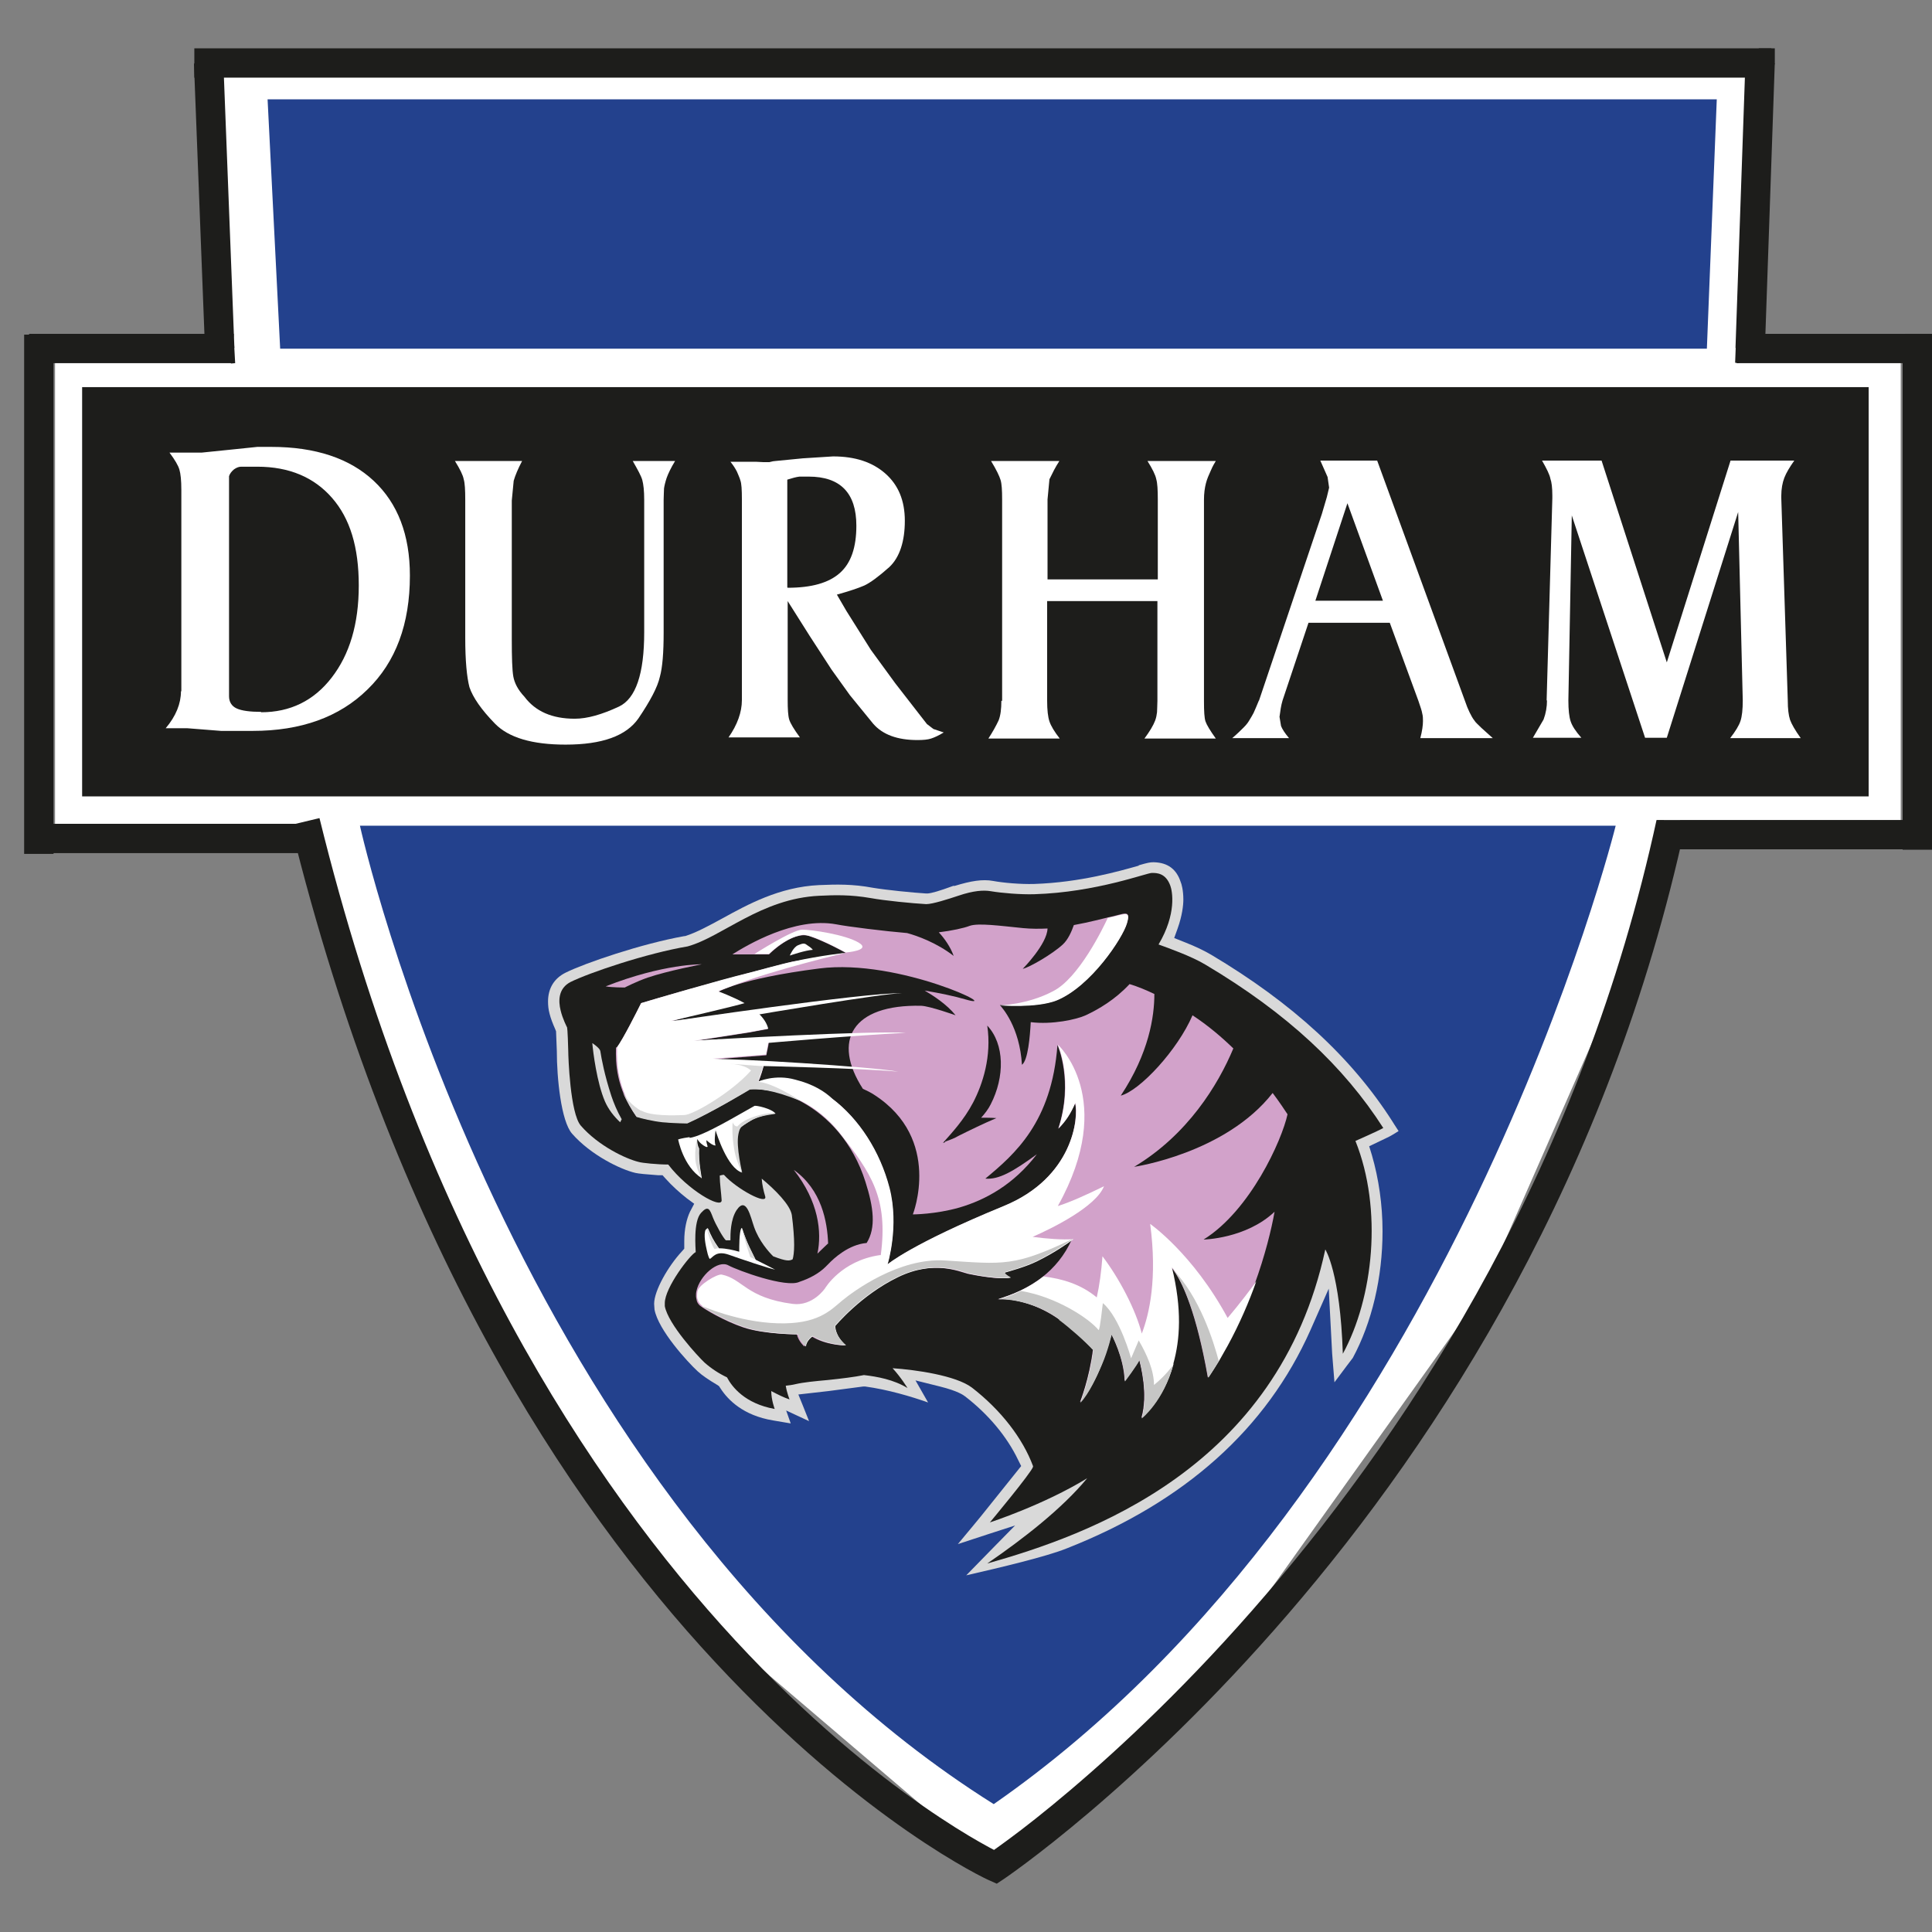 <svg width="80" height="80" viewBox="0 0 80 80" fill="none" xmlns="http://www.w3.org/2000/svg">
<rect x="0" y="0" width="80" height="80" fill="#808080" stroke="none"/>
<g clip-path="url(#clip0_458_30500)">
<path d="M41.085 77.243L28.066 66.145L19.786 53.534L14.904 41.111L12.645 34.727L9.105 13.965L8.663 3.135L18.585 2.662H72.827L72.685 14.438L68.261 37.848L61.372 53.534L52.366 66.161L45.319 74.059L41.085 77.243Z" fill="white"/>
<path d="M78.705 14.895H2.28V34.191H78.705V14.895Z" fill="white"/>
<path d="M78.784 13.855V35.184H80V13.855H78.784ZM8.047 3.214H73.348V2H8.047V3.214Z" fill="#1D1D1B"/>
<path d="M77.377 16.03H3.401V32.977H77.377V16.03Z" fill="#1D1D1B"/>
<path d="M12.044 34.175C16.247 51.264 23.436 62.188 29.614 68.825C35.776 75.462 40.895 77.842 40.958 77.858L41.274 78L41.559 77.811C41.559 77.811 47.073 74.106 53.345 66.823C59.618 59.54 66.665 48.631 69.793 34.144L68.608 33.891C65.527 48.111 58.591 58.846 52.413 66.035C49.332 69.629 46.441 72.325 44.324 74.122C43.265 75.02 42.396 75.698 41.796 76.14C41.495 76.361 41.258 76.534 41.1 76.644C41.021 76.707 40.958 76.739 40.927 76.77C40.911 76.77 40.895 76.786 40.879 76.802L41.211 77.306L41.464 76.755C41.464 76.755 36.455 74.421 30.435 67.911C24.416 61.4 17.369 50.696 13.229 33.876L12.044 34.159V34.175ZM1.142 35.326H13.277V34.112H1.142V35.326ZM79.384 33.954H68.592V35.168H79.384V33.954ZM72.274 2.583L71.863 14.406L73.08 14.454L73.49 2.631L72.274 2.583ZM8.031 2.631L8.489 14.454L9.706 14.406L9.248 2.583L8.031 2.631ZM1 13.855V35.357H2.217V13.855H1ZM1.205 15.037H9.69V13.823H1.205V15.037ZM71.91 15.037H79.384V13.823H71.91V15.037Z" fill="#1D1D1B"/>
<path d="M11.08 4.112H71.088L70.678 14.438H11.601" fill="#23418D"/>
<path d="M41.148 74.705C21.05 62.078 14.904 34.191 14.904 34.191H66.902C66.902 34.191 60.156 61.495 41.148 74.705Z" fill="#23418D"/>
<path d="M7.509 28.626V20.287C7.509 19.892 7.478 19.609 7.43 19.451C7.383 19.278 7.241 19.041 7.019 18.742H8.347L9.737 18.6L10.653 18.505H11.238C13.055 18.505 14.477 18.978 15.472 19.908C16.468 20.838 16.973 22.147 16.973 23.834C16.973 25.836 16.389 27.412 15.22 28.547C14.05 29.698 12.454 30.265 10.464 30.265H9.152L7.762 30.155H6.861C7.288 29.651 7.493 29.13 7.493 28.626M10.811 29.493C12.012 29.493 12.992 29.02 13.734 28.058C14.477 27.097 14.856 25.836 14.856 24.244C14.856 22.651 14.493 21.469 13.75 20.618C13.008 19.766 11.98 19.325 10.653 19.325H9.99C9.895 19.325 9.8 19.357 9.69 19.435C9.595 19.514 9.516 19.609 9.484 19.719V28.831C9.484 29.067 9.595 29.241 9.8 29.335C10.005 29.43 10.353 29.477 10.811 29.477V29.493Z" fill="white"/>
<path d="M21.619 19.089C21.445 19.42 21.334 19.688 21.271 19.908L21.192 20.728V26.466C21.192 27.239 21.208 27.743 21.255 28.011C21.303 28.279 21.445 28.563 21.713 28.847C22.172 29.462 22.867 29.761 23.799 29.761C24.32 29.761 24.921 29.588 25.632 29.257C26.327 28.926 26.675 27.901 26.675 26.183V20.697C26.675 20.318 26.643 20.05 26.596 19.877C26.548 19.703 26.406 19.451 26.201 19.089H27.954C27.781 19.372 27.67 19.609 27.607 19.782C27.544 19.971 27.512 20.113 27.496 20.224C27.496 20.334 27.48 20.492 27.48 20.697V26.198C27.48 27.018 27.433 27.633 27.323 28.027C27.228 28.453 26.927 29.02 26.438 29.745C25.932 30.471 24.937 30.833 23.42 30.833C22.045 30.833 21.066 30.549 20.497 29.966C19.928 29.383 19.581 28.878 19.438 28.453C19.328 28.027 19.265 27.349 19.265 26.419V20.697C19.265 20.287 19.249 20.003 19.201 19.845C19.17 19.672 19.043 19.42 18.838 19.089H21.603" fill="white"/>
<path d="M30.72 29.02V20.681C30.72 20.271 30.704 20.019 30.657 19.893C30.625 19.767 30.562 19.656 30.515 19.53C30.451 19.404 30.372 19.278 30.246 19.12H31.289L31.605 19.136H31.858C31.968 19.104 32.063 19.089 32.11 19.089L33.248 18.978L34.496 18.899C35.413 18.899 36.124 19.136 36.661 19.609C37.198 20.082 37.467 20.728 37.467 21.564C37.467 22.399 37.261 23.077 36.819 23.487C36.376 23.881 36.029 24.133 35.792 24.244C35.539 24.354 35.16 24.48 34.654 24.622L35.049 25.3L36.06 26.908L37.072 28.295L38.051 29.556L38.383 29.982L38.652 30.187L39.078 30.329C38.873 30.455 38.699 30.534 38.557 30.581C38.415 30.628 38.225 30.644 37.988 30.644C37.166 30.644 36.55 30.423 36.155 29.966L35.191 28.784L34.433 27.727L33.532 26.34L32.616 24.89V28.973C32.616 29.367 32.632 29.635 32.679 29.793C32.727 29.95 32.869 30.187 33.122 30.534H30.167C30.53 30.013 30.72 29.493 30.72 28.989M32.616 24.338C33.611 24.338 34.322 24.133 34.781 23.723C35.239 23.313 35.46 22.667 35.46 21.768C35.46 20.413 34.796 19.735 33.485 19.735H33.106C32.964 19.751 32.806 19.798 32.6 19.861V24.322L32.616 24.338Z" fill="white"/>
<path d="M41.496 29.02V20.681C41.496 20.302 41.48 20.035 41.432 19.877C41.385 19.719 41.259 19.451 41.037 19.089H43.866C43.787 19.215 43.708 19.341 43.644 19.467C43.581 19.593 43.518 19.719 43.455 19.845L43.376 20.681V23.991H47.942V20.681C47.942 20.287 47.926 20.003 47.879 19.845C47.847 19.672 47.721 19.42 47.515 19.089H50.344C50.296 19.167 50.217 19.294 50.138 19.483C50.059 19.656 49.98 19.829 49.933 20.019C49.885 20.208 49.854 20.429 49.854 20.697V29.036C49.854 29.462 49.87 29.73 49.917 29.871C49.964 30.013 50.107 30.25 50.344 30.581H47.389C47.61 30.281 47.752 30.045 47.831 29.84C47.879 29.714 47.895 29.604 47.91 29.493C47.91 29.383 47.926 29.225 47.926 29.02V24.89H43.36V29.02C43.36 29.398 43.392 29.682 43.455 29.871C43.518 30.061 43.66 30.297 43.881 30.581H40.927C41.101 30.313 41.243 30.061 41.353 29.824C41.432 29.619 41.464 29.351 41.464 29.02" fill="white"/>
<path d="M52.129 29.02L54.736 21.28L54.941 20.586L55.036 20.192L54.972 19.751L54.672 19.073H57.026L60.66 29.02C60.724 29.209 60.787 29.367 60.85 29.493C60.913 29.619 60.977 29.745 61.056 29.84C61.087 29.903 61.198 29.997 61.34 30.139C61.498 30.281 61.656 30.423 61.814 30.565H58.812C58.891 30.265 58.922 30.029 58.922 29.856C58.922 29.761 58.922 29.651 58.891 29.54C58.875 29.43 58.812 29.256 58.733 29.02L57.548 25.788H54.182L53.108 29.004C53.045 29.209 53.013 29.446 52.982 29.682L53.045 30.061C53.092 30.187 53.203 30.36 53.377 30.565H51.023C51.244 30.376 51.402 30.218 51.496 30.124C51.591 30.029 51.67 29.934 51.733 29.824C51.797 29.714 51.86 29.619 51.907 29.524C51.955 29.414 52.034 29.241 52.129 29.004M57.264 24.874L55.794 20.838L54.467 24.874H57.264Z" fill="white"/>
<path d="M64.042 29.02L64.279 20.633V20.523C64.279 20.192 64.248 19.956 64.2 19.829C64.169 19.656 64.042 19.404 63.853 19.073H66.318L69.019 27.428L71.658 19.073H74.297C74.107 19.341 73.965 19.577 73.886 19.782C73.807 19.987 73.759 20.239 73.759 20.539V20.618L74.028 29.004C74.028 29.351 74.06 29.619 74.123 29.808C74.186 29.982 74.328 30.234 74.565 30.565H71.642C71.863 30.281 72.006 30.045 72.069 29.856C72.132 29.666 72.164 29.383 72.164 29.004L71.974 21.201L69.019 30.549H68.119L65.085 21.343L64.943 29.004C64.943 29.398 64.975 29.682 65.038 29.871C65.101 30.061 65.243 30.281 65.48 30.549H63.474L63.916 29.793C64.011 29.54 64.058 29.272 64.058 28.988" fill="white"/>
<path d="M69.572 33.418H67.724V33.954H69.572V33.418Z" fill="white"/>
<path d="M9.738 15.037L9.69 14.186L9.517 14.202L9.564 15.053" fill="#1D1D1B"/>
<path d="M73.491 2H72.827V2.662H73.491V2Z" fill="#1D1D1B"/>
<path d="M72.022 15.037L72.053 14.233L71.879 14.217L71.848 15.021" fill="#1D1D1B"/>
<path d="M80 13.823H78.894V14.107H80V13.823Z" fill="#1D1D1B"/>
<path d="M47.152 35.846C46.362 36.067 44.734 36.54 42.823 36.603C42.254 36.619 41.543 36.556 41.116 36.477C40.69 36.398 40.2 36.477 39.536 36.682H39.473C38.873 36.902 38.588 36.981 38.414 36.997H38.383H38.351C37.814 36.965 36.708 36.855 36.139 36.76C35.302 36.603 34.638 36.619 33.911 36.65C32.268 36.729 30.957 37.454 29.898 38.037C29.345 38.337 28.824 38.621 28.366 38.763H28.35H28.334C26.564 39.078 24.21 39.882 23.42 40.276C22.946 40.512 22.693 40.922 22.693 41.474C22.693 41.632 22.709 41.805 22.757 41.978C22.804 42.168 22.883 42.373 22.994 42.625L23.025 42.704L23.057 43.523C23.057 44.627 23.231 46.424 23.689 46.944C24.463 47.827 25.695 48.426 26.312 48.568C26.438 48.599 26.801 48.631 27.244 48.663H27.433L27.56 48.804C27.828 49.104 28.144 49.388 28.445 49.624L28.745 49.845L28.571 50.176C28.429 50.475 28.334 50.901 28.334 51.39V51.705L28.223 51.831C27.67 52.43 27.086 53.439 27.086 53.991C27.086 54.038 27.102 54.227 27.102 54.227C27.26 55.079 28.476 56.403 28.887 56.781C29.092 56.97 29.361 57.144 29.677 57.333L29.772 57.396L29.835 57.491C30.151 57.979 30.783 58.61 32 58.815C32 58.815 32.363 58.878 32.742 58.941C32.647 58.673 32.553 58.405 32.553 58.405L33.501 58.846C33.406 58.594 33.058 57.743 33.058 57.743L34.306 57.601L35.744 57.412H35.823C36.755 57.538 37.719 57.822 38.43 58.074L37.909 57.16L38.92 57.412C39.678 57.601 39.9 57.774 39.963 57.822C40.927 58.563 41.701 59.493 42.159 60.454L42.285 60.706L40.642 62.756C40.642 62.756 40.152 63.355 39.663 63.938C39.931 63.844 42.033 63.166 42.033 63.166C42.033 63.166 40.374 64.853 40.01 65.231C41.385 64.916 43.328 64.458 44.181 64.112C49.064 62.188 52.445 59.162 54.262 55.079L55.02 53.36L55.162 56.056C55.162 56.056 55.21 56.655 55.257 57.238C55.636 56.734 55.984 56.261 56.016 56.229C56.806 54.763 57.248 52.903 57.248 50.98C57.248 49.892 57.09 48.804 56.806 47.827L56.695 47.464L57.517 47.07C57.517 47.07 57.722 46.96 57.912 46.834C57.785 46.645 57.659 46.44 57.659 46.44C55.968 43.791 53.519 41.537 50.154 39.535C49.885 39.377 49.506 39.188 49.016 38.999L48.621 38.841L48.763 38.447C48.953 37.911 49 37.486 49 37.249C49 36.855 48.921 36.587 48.89 36.524C48.716 35.988 48.353 35.72 47.784 35.704H47.752C47.626 35.704 47.531 35.72 47.152 35.83" fill="#D9D9D9"/>
<path d="M23.609 40.67C24.399 40.276 26.785 39.472 28.476 39.188C29.898 38.794 31.525 37.202 33.927 37.092C34.575 37.06 35.222 37.044 36.044 37.186C36.644 37.296 37.798 37.407 38.351 37.438C38.619 37.438 39.251 37.233 39.678 37.092C40.326 36.871 40.737 36.855 41.021 36.902C41.495 36.981 42.253 37.044 42.822 37.028C45.413 36.95 47.515 36.13 47.704 36.146C47.894 36.146 48.273 36.146 48.463 36.682C48.542 36.902 48.731 37.832 47.973 39.109C48.321 39.235 49.348 39.598 49.916 39.945C53.313 41.963 55.652 44.17 57.279 46.708C57.09 46.818 56.126 47.244 56.126 47.244C57.263 50.081 56.868 53.739 55.604 56.056C55.494 52.682 54.878 51.737 54.878 51.737C52.918 60.848 45.003 63.576 40.879 64.742C42.396 63.702 43.991 62.456 45.018 61.211C43.217 62.315 40.989 63.04 40.989 63.04C40.989 63.04 42.712 60.974 42.775 60.738V60.706C42.348 59.556 41.448 58.389 40.247 57.459C39.583 56.955 37.908 56.718 36.96 56.655C37.308 57.033 37.577 57.475 37.577 57.475C37.008 57.128 36.328 57.002 35.775 56.939C35.38 57.018 34.875 57.081 34.274 57.144C33.753 57.191 33.263 57.238 32.931 57.317C32.805 57.349 32.663 57.364 32.536 57.38C32.584 57.68 32.694 57.948 32.694 57.948C32.457 57.869 32.205 57.743 31.936 57.601C31.936 57.964 32.078 58.342 32.078 58.342C30.846 58.121 30.309 57.428 30.103 57.033C29.771 56.876 29.455 56.671 29.171 56.419C28.918 56.182 27.67 54.842 27.528 54.086C27.528 54.038 27.528 54.007 27.528 53.959C27.528 53.313 28.586 51.941 28.808 51.847C28.808 51.721 28.697 50.586 29.029 50.223C29.329 49.892 29.392 50.081 29.519 50.412C29.629 50.696 29.945 51.264 30.056 51.358H30.245C30.245 51.09 30.245 50.507 30.498 50.113C30.909 49.498 31.083 50.412 31.225 50.806C31.43 51.39 31.825 51.831 32.015 52.02C32.584 52.241 32.694 52.209 32.821 52.146C32.852 52.052 32.884 51.847 32.884 51.547C32.884 51.248 32.852 50.806 32.789 50.318C32.726 49.892 32.094 49.262 31.541 48.804C31.557 49.057 31.62 49.325 31.683 49.53C31.81 49.939 30.498 49.23 29.977 48.647C29.914 48.647 29.866 48.663 29.803 48.678C29.803 48.994 29.866 49.419 29.882 49.703C29.882 50.081 28.476 49.277 27.67 48.221C27.243 48.221 26.58 48.158 26.438 48.111C25.916 47.985 24.779 47.449 24.052 46.613C23.609 46.109 23.53 43.76 23.53 43.508C23.53 43.334 23.499 42.593 23.483 42.546C23.483 42.546 23.293 42.183 23.214 41.837C23.12 41.458 23.104 40.922 23.641 40.654" fill="#1D1D1B"/>
<path d="M34.275 51.5C34.148 51.626 33.99 51.768 33.848 51.91C34.038 51.011 33.896 49.75 32.869 48.442C34.022 49.262 34.259 50.586 34.291 51.5M25.538 43.382C25.806 43.019 26.359 41.915 26.549 41.537C28.429 40.97 31.241 40.213 32.821 39.819L35.017 39.456C35.017 39.456 34.212 38.999 33.517 38.763C32.821 38.526 31.842 39.519 31.842 39.519C31.273 39.519 30.704 39.519 30.325 39.519C30.925 39.141 32.9 37.959 34.623 38.274C35.096 38.368 36.629 38.558 37.561 38.636C37.972 38.747 38.778 39.031 39.489 39.582C39.362 39.22 39.11 38.857 38.873 38.605C39.394 38.542 39.916 38.431 40.153 38.337C40.516 38.211 41.416 38.337 42.364 38.431C42.696 38.463 43.044 38.463 43.376 38.447C43.36 39.094 42.349 40.118 42.349 40.118C42.633 40.055 43.581 39.504 44.008 39.109C44.229 38.904 44.371 38.573 44.466 38.305C45.161 38.179 45.714 38.022 45.872 37.99C46.567 37.848 46.836 37.627 46.662 38.227C46.488 38.826 45.177 40.828 43.755 41.411C42.917 41.742 41.401 41.616 41.401 41.616C41.495 41.726 42.222 42.514 42.317 44.091C42.57 43.902 42.649 42.909 42.681 42.325C43.565 42.436 44.577 42.215 44.956 42.041C45.493 41.789 46.172 41.395 46.773 40.749C47.136 40.859 47.468 41.001 47.8 41.159C47.8 42.089 47.578 43.602 46.409 45.368C47.199 45.163 48.764 43.476 49.38 42.041C50.028 42.467 50.581 42.94 51.07 43.413C50.438 44.926 49.174 46.992 46.962 48.316C46.962 48.316 50.739 47.764 52.698 45.258C52.982 45.636 53.188 45.951 53.314 46.14C53.077 47.228 51.766 50.129 49.838 51.327C49.838 51.327 51.592 51.295 52.777 50.176C52.524 51.611 51.718 54.543 50.012 57.033C49.538 54.338 48.969 53.171 48.684 52.73C48.621 52.635 48.558 52.541 48.495 52.477C48.969 54.464 48.748 55.946 48.416 56.939C47.974 58.137 47.263 58.705 47.263 58.705C47.547 57.727 47.231 56.545 47.168 56.292C47.12 56.387 46.962 56.624 46.82 56.828L46.567 57.175C46.536 56.182 46.014 55.236 46.014 55.236C46.014 55.236 45.935 55.378 45.825 55.567C45.935 55.41 46.014 55.236 46.014 55.236C46.014 55.236 45.509 57.207 44.719 58.058C44.719 58.058 45.098 57.128 45.256 55.883C44.403 54.953 43.265 53.975 41.733 53.802C41.59 53.802 41.432 53.786 41.306 53.802C41.401 53.786 41.606 53.707 41.59 53.707C42.633 53.36 43.786 52.667 44.387 51.311C44.387 51.311 43.692 51.831 42.886 52.225C42.412 52.462 41.701 52.651 41.543 52.698C41.543 52.73 41.606 52.809 41.796 52.903C41.385 52.998 40.374 52.809 40.074 52.745C39.742 52.667 38.636 52.147 37.119 52.887C35.586 53.628 34.528 54.905 34.528 54.905C34.528 54.905 34.496 55.299 34.97 55.709C34.97 55.709 34.196 55.709 33.596 55.331C33.596 55.331 33.327 55.504 33.311 55.757C33.311 55.757 33.074 55.567 32.995 55.252C32.995 55.252 31.636 55.252 30.783 54.968C29.946 54.685 29.156 54.196 29.014 54.086C28.903 54.007 28.855 53.912 28.84 53.802C28.792 53.613 28.84 53.455 28.84 53.455C28.966 52.84 29.724 52.147 30.167 52.399C30.546 52.604 32.553 53.345 33.106 53.077C33.532 52.935 33.911 52.73 34.196 52.446C34.196 52.446 34.196 52.446 34.227 52.414C34.243 52.399 34.275 52.367 34.291 52.351C34.528 52.099 35.144 51.532 35.886 51.469C36.282 50.838 36.171 49.987 35.839 48.946C35.318 47.291 34.275 46.219 33.216 45.636C32.6 45.273 31.652 45.053 31.004 45.084C30.72 45.226 30.388 45.462 29.883 45.73C29.361 46.014 28.887 46.298 28.413 46.487C27.449 46.487 26.738 46.329 26.343 46.219C25.506 45.037 25.49 44.028 25.506 43.366L25.538 43.382Z" fill="#D2A2CA"/>
<path d="M28.714 43.114L31.036 42.751L31.795 42.609C31.731 42.373 31.573 42.152 31.384 41.963L27.766 42.294C27.766 42.294 30.452 41.553 30.673 41.474C30.183 41.253 29.725 41.08 29.725 41.08C29.725 41.08 30.594 40.528 33.928 40.102C37.261 39.677 41.685 41.884 39.963 41.379C39.537 41.253 38.936 41.127 38.288 41.017C38.636 41.222 39.205 41.584 39.568 42.041C39.568 42.041 38.51 41.663 38.146 41.647C35.271 41.584 34.449 43.098 35.729 45.084C35.903 45.163 36.061 45.242 36.203 45.336C39.031 47.165 37.799 50.286 37.799 50.286C37.799 50.286 38.731 50.286 39.726 50.002C40.801 49.687 41.97 49.057 42.934 47.795C41.938 48.521 41.354 48.852 40.801 48.804C42.017 47.795 43.55 46.471 43.787 43.271C43.787 43.271 44.466 44.753 43.818 46.739C44.103 46.456 44.324 46.124 44.514 45.683C44.672 46.282 44.435 48.773 41.543 49.955C37.704 51.532 36.74 52.367 36.74 52.367C36.74 52.367 37.23 50.791 36.819 49.199C36.219 46.85 34.465 44.895 32.442 44.643C31.842 44.611 31.4 44.8 31.4 44.8C31.4 44.8 31.51 44.564 31.637 44.091C30.973 44.028 29.519 43.87 29.519 43.87L31.731 43.697C31.763 43.539 31.81 43.35 31.842 43.129H28.761" fill="#1D1D1B"/>
<path d="M43.218 52.856C43.977 52.95 44.751 53.171 45.414 53.723C45.525 53.234 45.604 52.651 45.651 52.02C46.346 52.935 47.026 54.227 47.279 55.22C47.595 54.401 47.926 52.935 47.626 50.68C47.626 50.68 49.396 51.91 50.834 54.574C51.292 54.038 51.829 53.329 52.019 53.061C51.718 53.912 51.324 54.826 50.834 55.725C50.723 55.93 50.597 56.135 50.486 56.34C50.486 56.34 50.186 56.828 50.044 57.033C49.57 54.306 48.985 53.139 48.701 52.714C48.638 52.619 48.574 52.541 48.527 52.477C48.953 54.227 48.859 55.473 48.59 56.45V56.497C48.179 57.995 47.279 58.704 47.279 58.704C47.563 57.727 47.247 56.545 47.184 56.292C47.089 56.497 46.584 57.175 46.584 57.175C46.584 56.261 46.031 55.236 46.031 55.236C46.031 55.236 45.841 55.946 45.62 56.497C45.351 57.191 44.988 57.774 44.735 58.058C44.735 58.058 45.13 57.049 45.272 55.883C44.925 55.504 44.277 54.937 43.85 54.621C43.044 54.022 42.033 53.77 41.338 53.786C41.622 53.707 41.922 53.597 42.223 53.455C42.554 53.297 42.886 53.108 43.202 52.856" fill="white"/>
<path d="M25.537 43.382C25.806 43.019 26.359 41.915 26.548 41.537C27.07 41.379 29.803 40.575 30.972 40.292C31.367 40.197 32.284 39.929 32.821 39.819C34.038 39.551 35.017 39.456 35.017 39.456C35.017 39.456 32.094 40.134 30.309 40.828C30.087 40.907 29.945 40.97 29.851 41.001C29.851 41.001 29.803 41.017 29.787 41.033L29.756 41.048H29.74C29.74 41.048 30.34 41.269 30.83 41.537C30.561 41.632 27.781 42.278 27.781 42.278L28.808 42.168L31.399 41.947C31.588 42.136 31.747 42.341 31.81 42.593L31.051 42.735L28.729 43.098L29.756 43.035L31.826 43.114C31.794 43.287 31.762 43.46 31.731 43.602C31.731 43.618 31.731 43.65 31.731 43.665L29.519 43.839L30.072 43.886C30.072 43.886 30.988 43.996 31.636 44.075C31.509 44.548 31.399 44.785 31.399 44.785C31.399 44.785 32.094 44.469 32.931 44.706C33.69 44.895 34.164 45.21 34.464 45.494C35.57 46.329 36.439 47.669 36.834 49.183C37.245 50.775 36.755 52.351 36.755 52.351C36.755 52.351 37.719 51.516 41.558 49.94C44.45 48.757 44.671 46.266 44.529 45.667C44.339 46.109 44.134 46.424 43.834 46.724C44.481 44.737 43.802 43.255 43.802 43.255C43.802 43.255 46.282 45.494 43.802 49.94C44.307 49.782 44.94 49.498 45.714 49.12C45.382 49.971 43.549 50.87 42.759 51.216C43.344 51.295 44.007 51.343 44.434 51.311H44.45C44.45 51.311 44.418 51.343 44.386 51.358C44.197 51.5 43.628 51.894 42.949 52.225C42.475 52.462 41.764 52.651 41.606 52.698C41.606 52.73 41.669 52.809 41.858 52.903C41.448 52.998 40.437 52.809 40.136 52.745C39.804 52.667 38.699 52.147 37.182 52.887C35.649 53.628 34.59 54.905 34.59 54.905C34.59 54.905 34.559 55.299 35.033 55.709C35.033 55.709 34.259 55.709 33.658 55.331C33.658 55.331 33.39 55.504 33.374 55.757C33.374 55.757 33.137 55.567 33.058 55.252C33.058 55.252 31.699 55.252 30.846 54.968C29.993 54.684 29.187 54.18 29.061 54.086C29.061 54.086 29.061 54.086 29.092 54.086C28.966 53.991 28.902 53.881 28.887 53.802C28.839 53.676 28.887 53.455 28.887 53.455C28.934 53.203 29.692 52.745 29.882 52.777C30.751 52.95 30.893 53.739 32.821 53.991C33.658 54.101 34.164 53.345 34.164 53.345C34.164 53.345 34.828 52.209 36.423 51.973C36.423 51.973 36.455 51.973 36.471 51.973C36.787 49.593 36.06 48.568 34.796 46.944C33.2 44.911 31.051 45.1 31.051 45.1C30.04 45.715 29.187 46.172 28.46 46.503C27.48 46.503 26.785 46.361 26.39 46.235C25.553 45.053 25.537 44.044 25.553 43.382" fill="white"/>
<path d="M45.888 38.006C46.583 37.864 46.836 37.659 46.662 38.242C46.488 38.841 45.177 40.843 43.755 41.427C42.917 41.758 41.4 41.632 41.4 41.632C41.4 41.632 42.554 41.6 43.597 41.048C44.671 40.512 45.682 38.416 45.872 38.006" fill="white"/>
<path d="M26.817 40.481C27.654 40.197 29.061 39.929 29.061 39.929C29.061 39.929 27.481 39.898 25.079 40.843C25.316 40.891 25.869 40.891 25.869 40.891C25.869 40.891 26.359 40.639 26.817 40.481Z" fill="#D2A2CA"/>
<path d="M31.731 43.192C31.731 43.192 35.27 42.877 37.514 42.767C36.107 42.672 29.503 43.035 28.713 43.098L31.731 43.192Z" fill="white"/>
<path d="M32.711 39.551C32.711 39.551 32.853 39.22 33.043 39.141C33.232 39.062 33.311 39.046 33.406 39.125C33.501 39.188 33.58 39.235 33.659 39.33C33.343 39.346 32.711 39.566 32.711 39.566" fill="white"/>
<path d="M31.826 39.503H31.241C31.241 39.503 32.821 38.495 33.216 38.495C33.611 38.495 35.002 38.699 35.555 39.031C36.108 39.361 35.017 39.44 35.017 39.44C35.017 39.44 33.595 38.652 33.216 38.715C32.679 38.794 32.142 39.204 31.842 39.503" fill="white"/>
<path d="M39.142 47.291C39.142 47.291 39.078 47.323 39.047 47.323C39.395 46.928 39.916 46.377 40.295 45.652C40.69 44.895 41.069 43.744 40.88 42.467C41.606 43.24 41.606 44.595 41.022 45.73C40.927 45.92 40.785 46.109 40.627 46.282C40.801 46.282 41.053 46.282 41.259 46.298C40.769 46.503 40.153 46.802 39.679 47.039C39.521 47.133 39.347 47.197 39.173 47.26H39.142" fill="#1D1D1B"/>
<path d="M29.251 50.901C29.314 50.791 29.33 50.901 29.409 51.075C29.535 51.358 29.693 51.579 29.772 51.689C30.073 51.689 30.389 51.768 30.61 51.831C30.61 51.595 30.61 51.043 30.689 50.87C30.72 50.806 30.752 50.917 30.768 50.98C30.894 51.406 31.21 52.005 31.289 52.162C31.542 52.288 31.858 52.446 32.095 52.572C31.842 52.525 30.72 52.147 30.183 51.957C29.646 51.768 29.52 52.068 29.393 52.131C29.33 52.083 29.267 51.768 29.267 51.768C29.219 51.563 29.125 51.122 29.219 50.917" fill="white"/>
<path d="M24.858 43.523C24.906 43.839 25.032 44.517 25.316 45.383C25.411 45.667 25.553 46.014 25.743 46.345L25.68 46.471C25.427 46.235 25.19 45.935 25.048 45.604C24.716 44.832 24.558 43.571 24.526 43.192C24.669 43.287 24.842 43.429 24.858 43.523Z" fill="#D9D9D9"/>
<path d="M27.766 42.278L31.305 42.026C31.305 42.026 36.582 41.127 37.34 41.127C35.776 41.096 27.766 42.294 27.766 42.294" fill="white"/>
<path d="M30.72 50.854C30.72 50.854 30.878 51.279 30.925 51.406C30.988 51.547 30.973 51.532 31.288 52.162L31.067 52.052C31.067 52.052 30.735 51.059 30.735 50.87" fill="#D9D9D9"/>
<path d="M29.503 51.279C29.614 51.5 29.724 51.658 29.772 51.689C29.772 51.689 29.661 51.689 29.598 51.721C29.55 51.752 29.266 51.011 29.282 50.87C29.282 50.854 29.392 51.106 29.487 51.279" fill="#D9D9D9"/>
<path d="M26.548 45.983C26.959 46.219 27.86 46.188 28.334 46.172C28.681 46.172 30.293 45.242 31.099 44.327C30.972 44.217 30.735 44.075 30.182 44.044L31.478 44.091H31.62L31.383 44.8C31.383 44.8 31.857 44.753 33.153 45.589C31.952 45.1 31.383 45.084 31.051 45.116C31.051 45.116 29.424 46.093 28.46 46.519C28.46 46.519 27.97 46.519 27.433 46.471C27.007 46.424 26.564 46.314 26.359 46.251C26.169 45.983 25.916 45.541 25.79 45.226C25.901 45.447 26.138 45.762 26.548 45.998" fill="#D9D9D9"/>
<path d="M29.977 44.028L31.43 44.138C31.43 44.138 35.665 44.233 37.197 44.375C36.139 44.17 30.214 43.807 29.424 43.854L29.977 44.028Z" fill="white"/>
<path d="M44.434 51.295C44.434 51.295 43.755 51.8 42.933 52.209C42.459 52.446 41.748 52.635 41.59 52.682C41.59 52.714 41.653 52.793 41.843 52.887C41.432 52.982 40.421 52.793 40.121 52.73C39.789 52.651 38.683 52.131 37.166 52.872C35.633 53.612 34.575 54.889 34.575 54.889C34.575 54.889 34.543 55.284 35.017 55.693C35.017 55.693 34.243 55.693 33.643 55.315C33.643 55.315 33.374 55.489 33.358 55.741C33.358 55.741 33.121 55.552 33.042 55.236C33.042 55.236 31.683 55.236 30.83 54.953C29.977 54.669 29.171 54.164 29.045 54.07C29.045 54.07 30.562 54.748 32.205 54.795C33.848 54.842 34.37 54.275 34.859 53.865C35.333 53.471 37.229 52.068 39.141 52.194C41.574 52.351 42.001 52.462 44.466 51.279" fill="#C6C6C5"/>
<path d="M50.47 56.355C50.328 56.592 50.186 56.813 50.028 57.049C49.459 53.802 48.748 52.777 48.558 52.556C49.68 53.707 50.249 55.536 50.47 56.371M43.866 54.637C43.06 54.038 42.049 53.786 41.353 53.802C41.654 53.723 41.954 53.612 42.27 53.455C43.724 53.691 45.098 54.59 45.493 55.079C45.556 55 45.635 54.18 45.667 53.959C46.378 54.558 46.836 56.245 46.836 56.245L47.152 55.504C47.5 56.103 47.784 56.75 47.784 57.349C48.258 56.97 48.574 56.529 48.574 56.529C48.179 58.027 47.279 58.736 47.279 58.736C47.563 57.759 47.247 56.576 47.184 56.324C47.089 56.529 46.583 57.207 46.583 57.207C46.552 56.229 46.03 55.268 46.03 55.268C46.03 55.268 45.888 55.914 45.62 56.529C45.43 56.97 45.098 57.711 44.735 58.09C44.735 58.09 45.13 57.081 45.272 55.914C44.924 55.536 44.276 54.968 43.85 54.653L43.866 54.637ZM48.574 52.556C48.574 52.556 48.542 52.525 48.527 52.509C48.527 52.509 48.542 52.525 48.574 52.556Z" fill="#C6C6C5"/>
<path d="M28.555 47.118C29.14 47.039 30.578 46.156 31.241 45.793C31.304 45.762 31.952 45.904 32.11 46.109C31.178 46.188 30.862 46.582 30.609 46.708C30.325 47.228 30.72 48.552 30.72 48.552C30.119 48.363 29.677 46.96 29.63 46.802C29.614 46.96 29.566 47.26 29.63 47.433C29.519 47.433 29.377 47.323 29.25 47.212C29.25 47.291 29.266 47.37 29.298 47.465C29.314 47.543 29.155 47.465 29.029 47.354C28.95 47.291 28.871 47.165 28.871 47.165C28.871 47.165 28.855 47.386 28.95 47.559C28.919 48.095 29.061 48.789 29.061 48.789C28.287 48.3 28.081 47.181 28.081 47.181C28.081 47.181 28.207 47.133 28.555 47.086" fill="white"/>
<path d="M28.855 47.181C28.855 47.181 28.84 47.401 28.934 47.575C28.934 47.732 28.934 48.221 29.045 48.804C29.045 48.804 28.903 48.521 28.84 48.268C28.713 47.843 28.855 47.165 28.855 47.165" fill="#D9D9D9"/>
<path d="M30.546 46.629C30.909 46.219 31.936 46.03 32.11 46.109C32.157 46.14 31.494 46.156 31.083 46.408C30.672 46.66 30.64 46.66 30.577 46.96C30.467 47.48 30.735 48.568 30.735 48.568C30.735 48.568 30.498 48.111 30.419 47.685C30.277 46.928 30.34 46.471 30.34 46.471C30.34 46.471 30.419 46.692 30.561 46.629" fill="#D9D9D9"/>
</g>
<defs>
<clipPath id="clip0_458_30500">
<rect width="79" height="76" fill="white" transform="translate(1 2)"/>
</clipPath>
</defs>
</svg>
